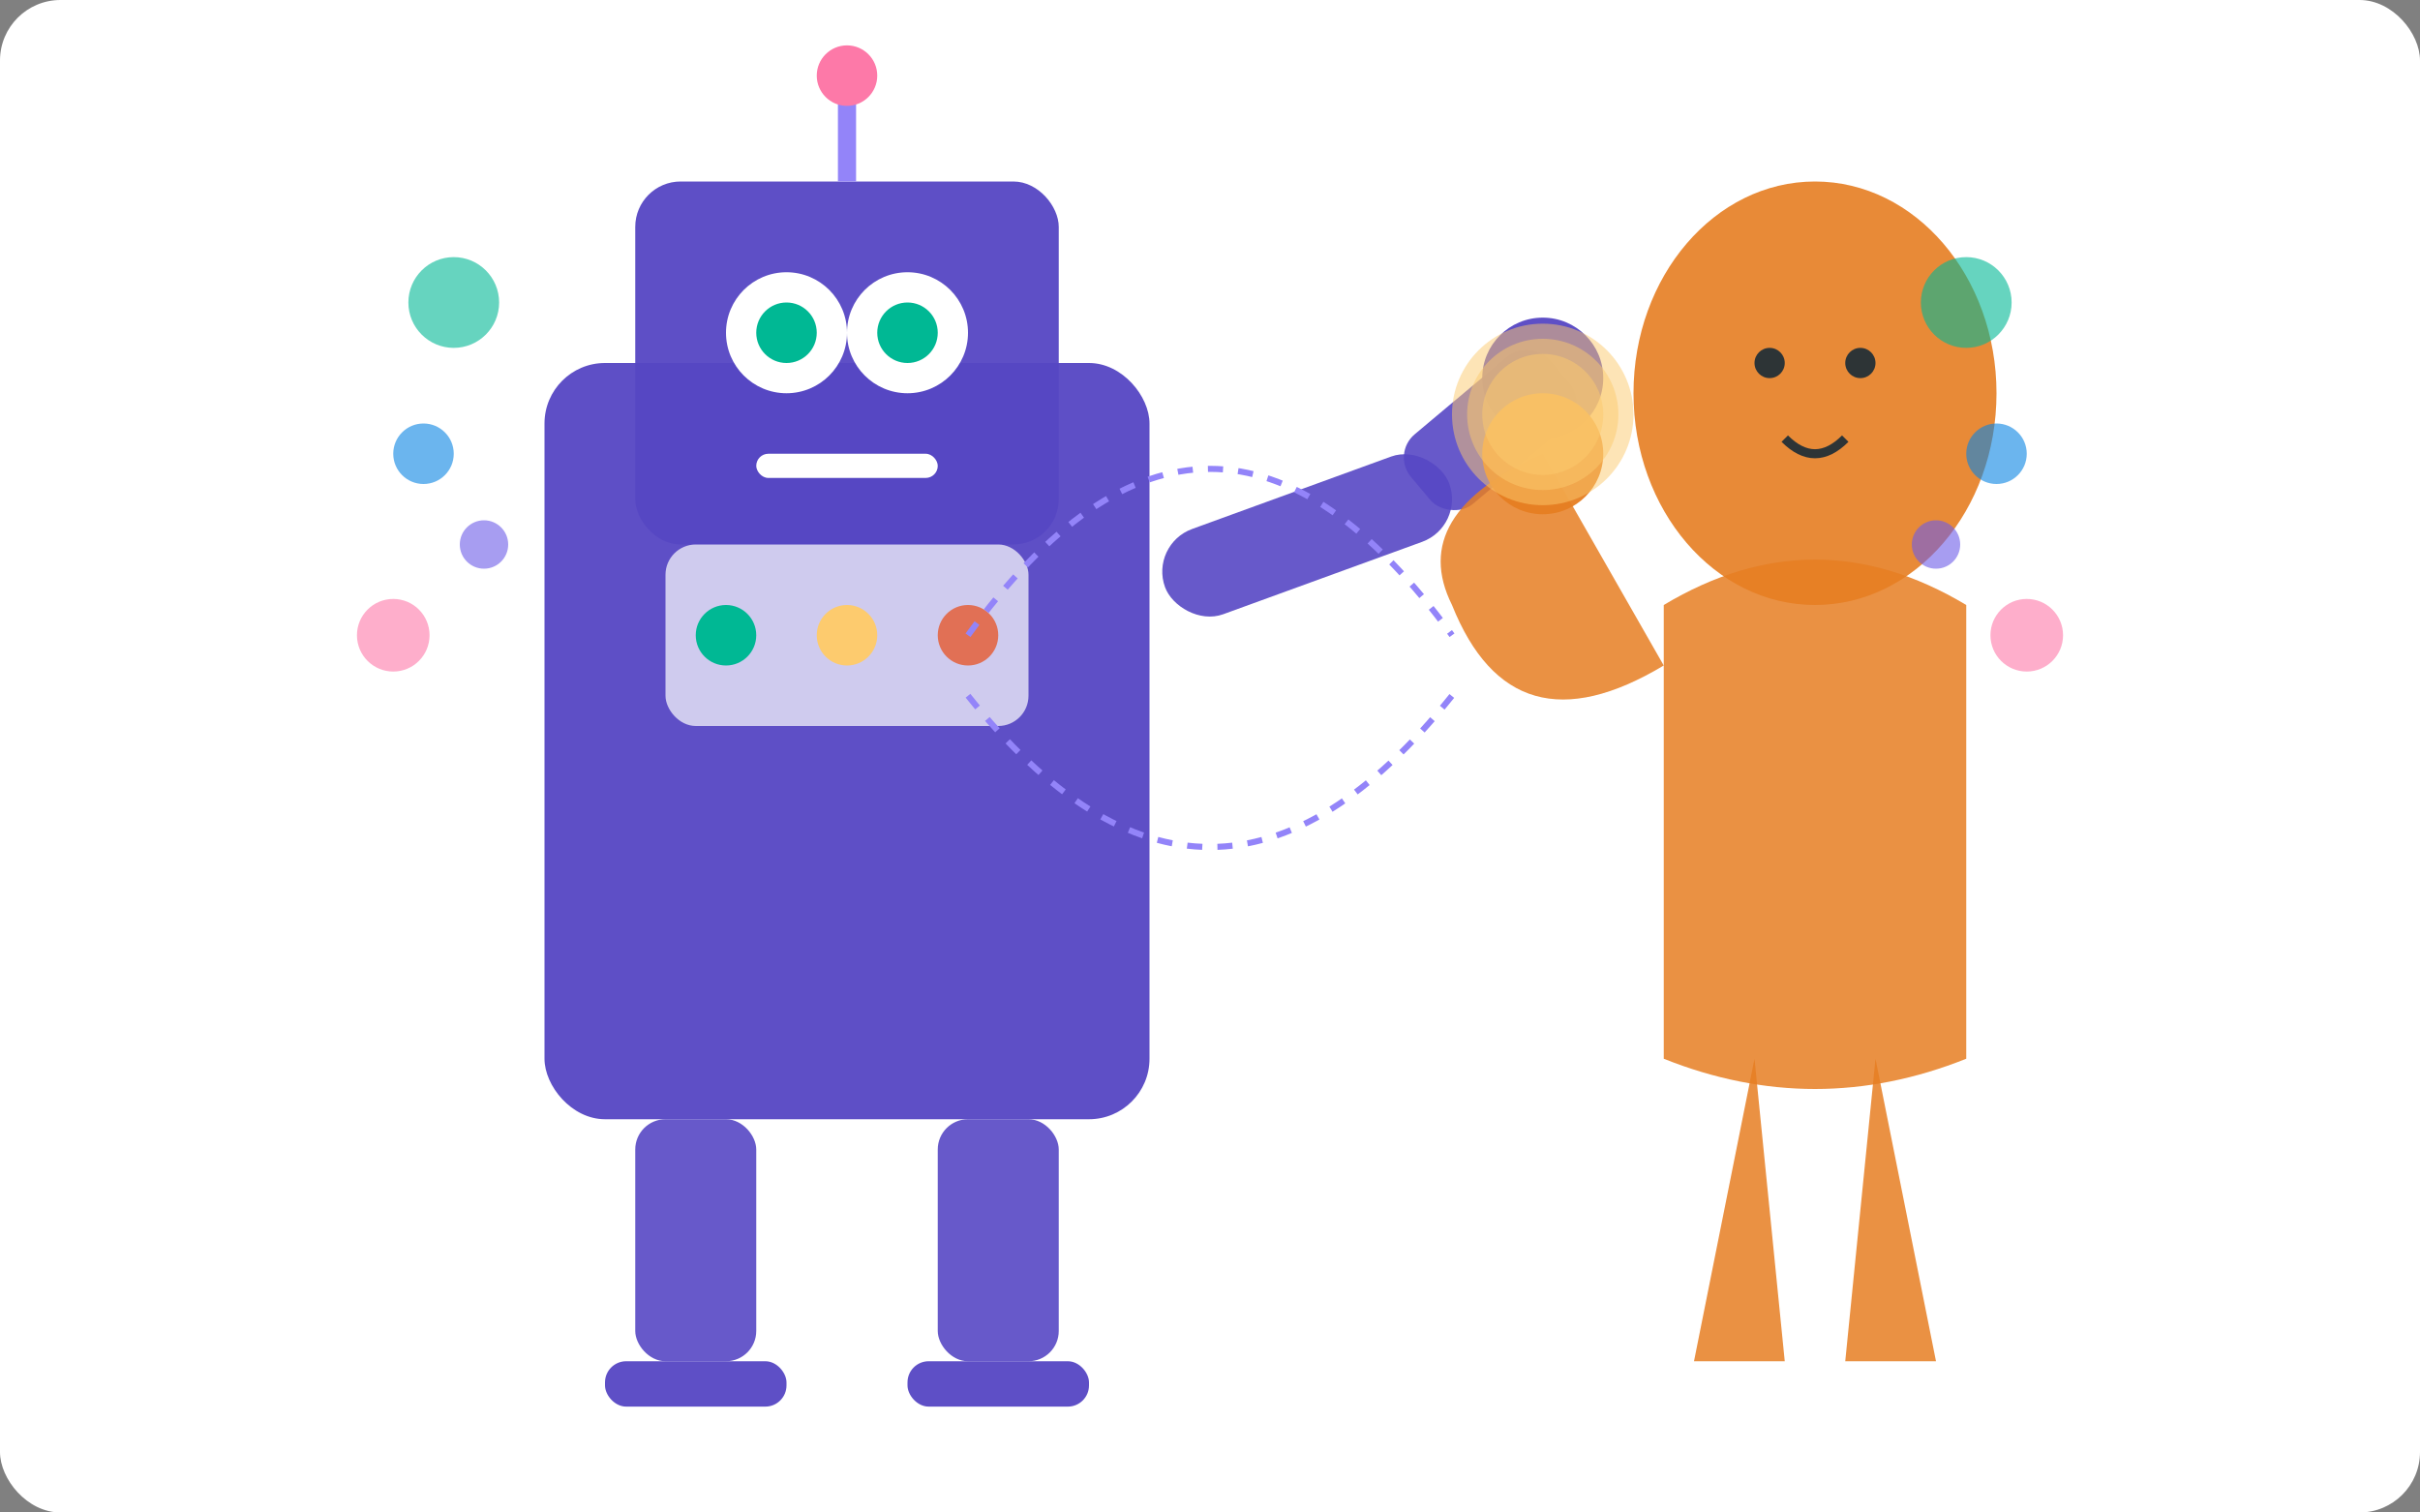 <?xml version="1.0" encoding="UTF-8" standalone="no"?>
<svg xmlns="http://www.w3.org/2000/svg" viewBox="0 0 800 500" width="800" height="500">
  <rect x="0" y="0" width="800" height="500" fill="#808080" stroke="none"/>
  <!-- Background - changed to white for better contrast -->
  <rect width="800" height="500" fill="#ffffff" rx="20" ry="20"/>
  
  <!-- Robot Body - changed color to more distinguishable purple -->
  <rect x="180" y="120" width="200" height="250" rx="20" ry="20" fill="#5747c4" opacity="0.95"/>
  
  <!-- Robot Head -->
  <rect x="210" y="60" width="140" height="120" rx="15" ry="15" fill="#5747c4" opacity="0.95"/>
  
  <!-- Robot Eyes -->
  <circle cx="260" cy="110" r="20" fill="#fff"/>
  <circle cx="300" cy="110" r="20" fill="#fff"/>
  <circle cx="260" cy="110" r="10" fill="#00b894"/>
  <circle cx="300" cy="110" r="10" fill="#00b894"/>
  
  <!-- Robot Mouth -->
  <rect x="250" y="150" width="60" height="8" rx="4" ry="4" fill="#fff"/>
  
  <!-- Robot Antenna -->
  <line x1="280" y1="60" x2="280" y2="30" stroke="#9384f9" stroke-width="6"/>
  <circle cx="280" cy="25" r="10" fill="#fd79a8"/>
  
  <!-- Robot Arm -->
  <rect x="380" y="180" width="100" height="30" rx="15" ry="15" fill="#5747c4" opacity="0.9" transform="rotate(-20, 380, 180)"/>
  <rect x="460" y="150" width="60" height="30" rx="10" ry="10" fill="#5747c4" opacity="0.9" transform="rotate(-40, 460, 150)"/>
  
  <!-- Robot Hand -->
  <circle cx="510" cy="125" r="20" fill="#5747c4" opacity="0.95"/>
  
  <!-- Robot Legs -->
  <rect x="210" y="370" width="40" height="80" rx="10" ry="10" fill="#5747c4" opacity="0.9"/>
  <rect x="310" y="370" width="40" height="80" rx="10" ry="10" fill="#5747c4" opacity="0.9"/>
  <rect x="200" y="450" width="60" height="15" rx="7" ry="7" fill="#5747c4" opacity="0.95"/>
  <rect x="300" y="450" width="60" height="15" rx="7" ry="7" fill="#5747c4" opacity="0.95"/>
  
  <!-- Robot Details -->
  <rect x="220" y="180" width="120" height="60" rx="10" ry="10" fill="#fff" opacity="0.7"/>
  <circle cx="240" cy="210" r="10" fill="#00b894"/>
  <circle cx="280" cy="210" r="10" fill="#fdcb6e"/>
  <circle cx="320" cy="210" r="10" fill="#e17055"/>
  
  <!-- Human Figure - Changed to warmer color for better contrast with blue robot -->
  <ellipse cx="600" cy="130" rx="60" ry="70" fill="#e67e22" opacity="0.9"/>
  
  <!-- Face features - minimal to stay gender neutral -->
  <circle cx="585" cy="120" r="5" fill="#2d3436"/>
  <circle cx="615" cy="120" r="5" fill="#2d3436"/>
  <path d="M 590 145 Q 600 155 610 145" stroke="#2d3436" stroke-width="3" fill="transparent"/>
  
  <!-- Human Torso -->
  <path d="M 550 200 Q 600 170 650 200 L 650 350 Q 600 370 550 350 Z" fill="#e67e22" opacity="0.85"/>
  
  <!-- Human Arm reaching for handshake -->
  <path d="M 550 220 Q 500 250 480 200 Q 465 170 510 150" fill="#e67e22" opacity="0.85"/>
  <circle cx="510" cy="150" r="20" fill="#e67e22" opacity="0.95"/>
  
  <!-- Human Legs -->
  <path d="M 580 350 L 560 450 L 590 450 Z" fill="#e67e22" opacity="0.85"/>
  <path d="M 620 350 L 640 450 L 610 450 Z" fill="#e67e22" opacity="0.85"/>
  
  <!-- Handshake Connection with glow effect -->
  <circle cx="510" cy="137" r="30" fill="#fdcb6e" opacity="0.5"/>
  <circle cx="510" cy="137" r="25" fill="#fdcb6e" opacity="0.5"/>
  <circle cx="510" cy="137" r="20" fill="#fdcb6e" opacity="0.5"/>
  
  <!-- Decorative Elements - Connection Lines -->
  <path d="M 320 210 Q 400 100 480 210" stroke="#9384f9" stroke-width="2" stroke-dasharray="5,5" fill="transparent"/>
  <path d="M 320 230 Q 400 330 480 230" stroke="#9384f9" stroke-width="2" stroke-dasharray="5,5" fill="transparent"/>
  
  <!-- Floating Tech Elements -->
  <circle cx="150" cy="100" r="15" fill="#00b894" opacity="0.6"/>
  <circle cx="140" cy="150" r="10" fill="#0984e3" opacity="0.6"/>
  <circle cx="160" cy="180" r="8" fill="#6c5ce7" opacity="0.6"/>
  <circle cx="130" cy="210" r="12" fill="#fd79a8" opacity="0.6"/>
  
  <circle cx="650" cy="100" r="15" fill="#00b894" opacity="0.6"/>
  <circle cx="660" cy="150" r="10" fill="#0984e3" opacity="0.6"/>
  <circle cx="640" cy="180" r="8" fill="#6c5ce7" opacity="0.6"/>
  <circle cx="670" cy="210" r="12" fill="#fd79a8" opacity="0.6"/>
</svg>